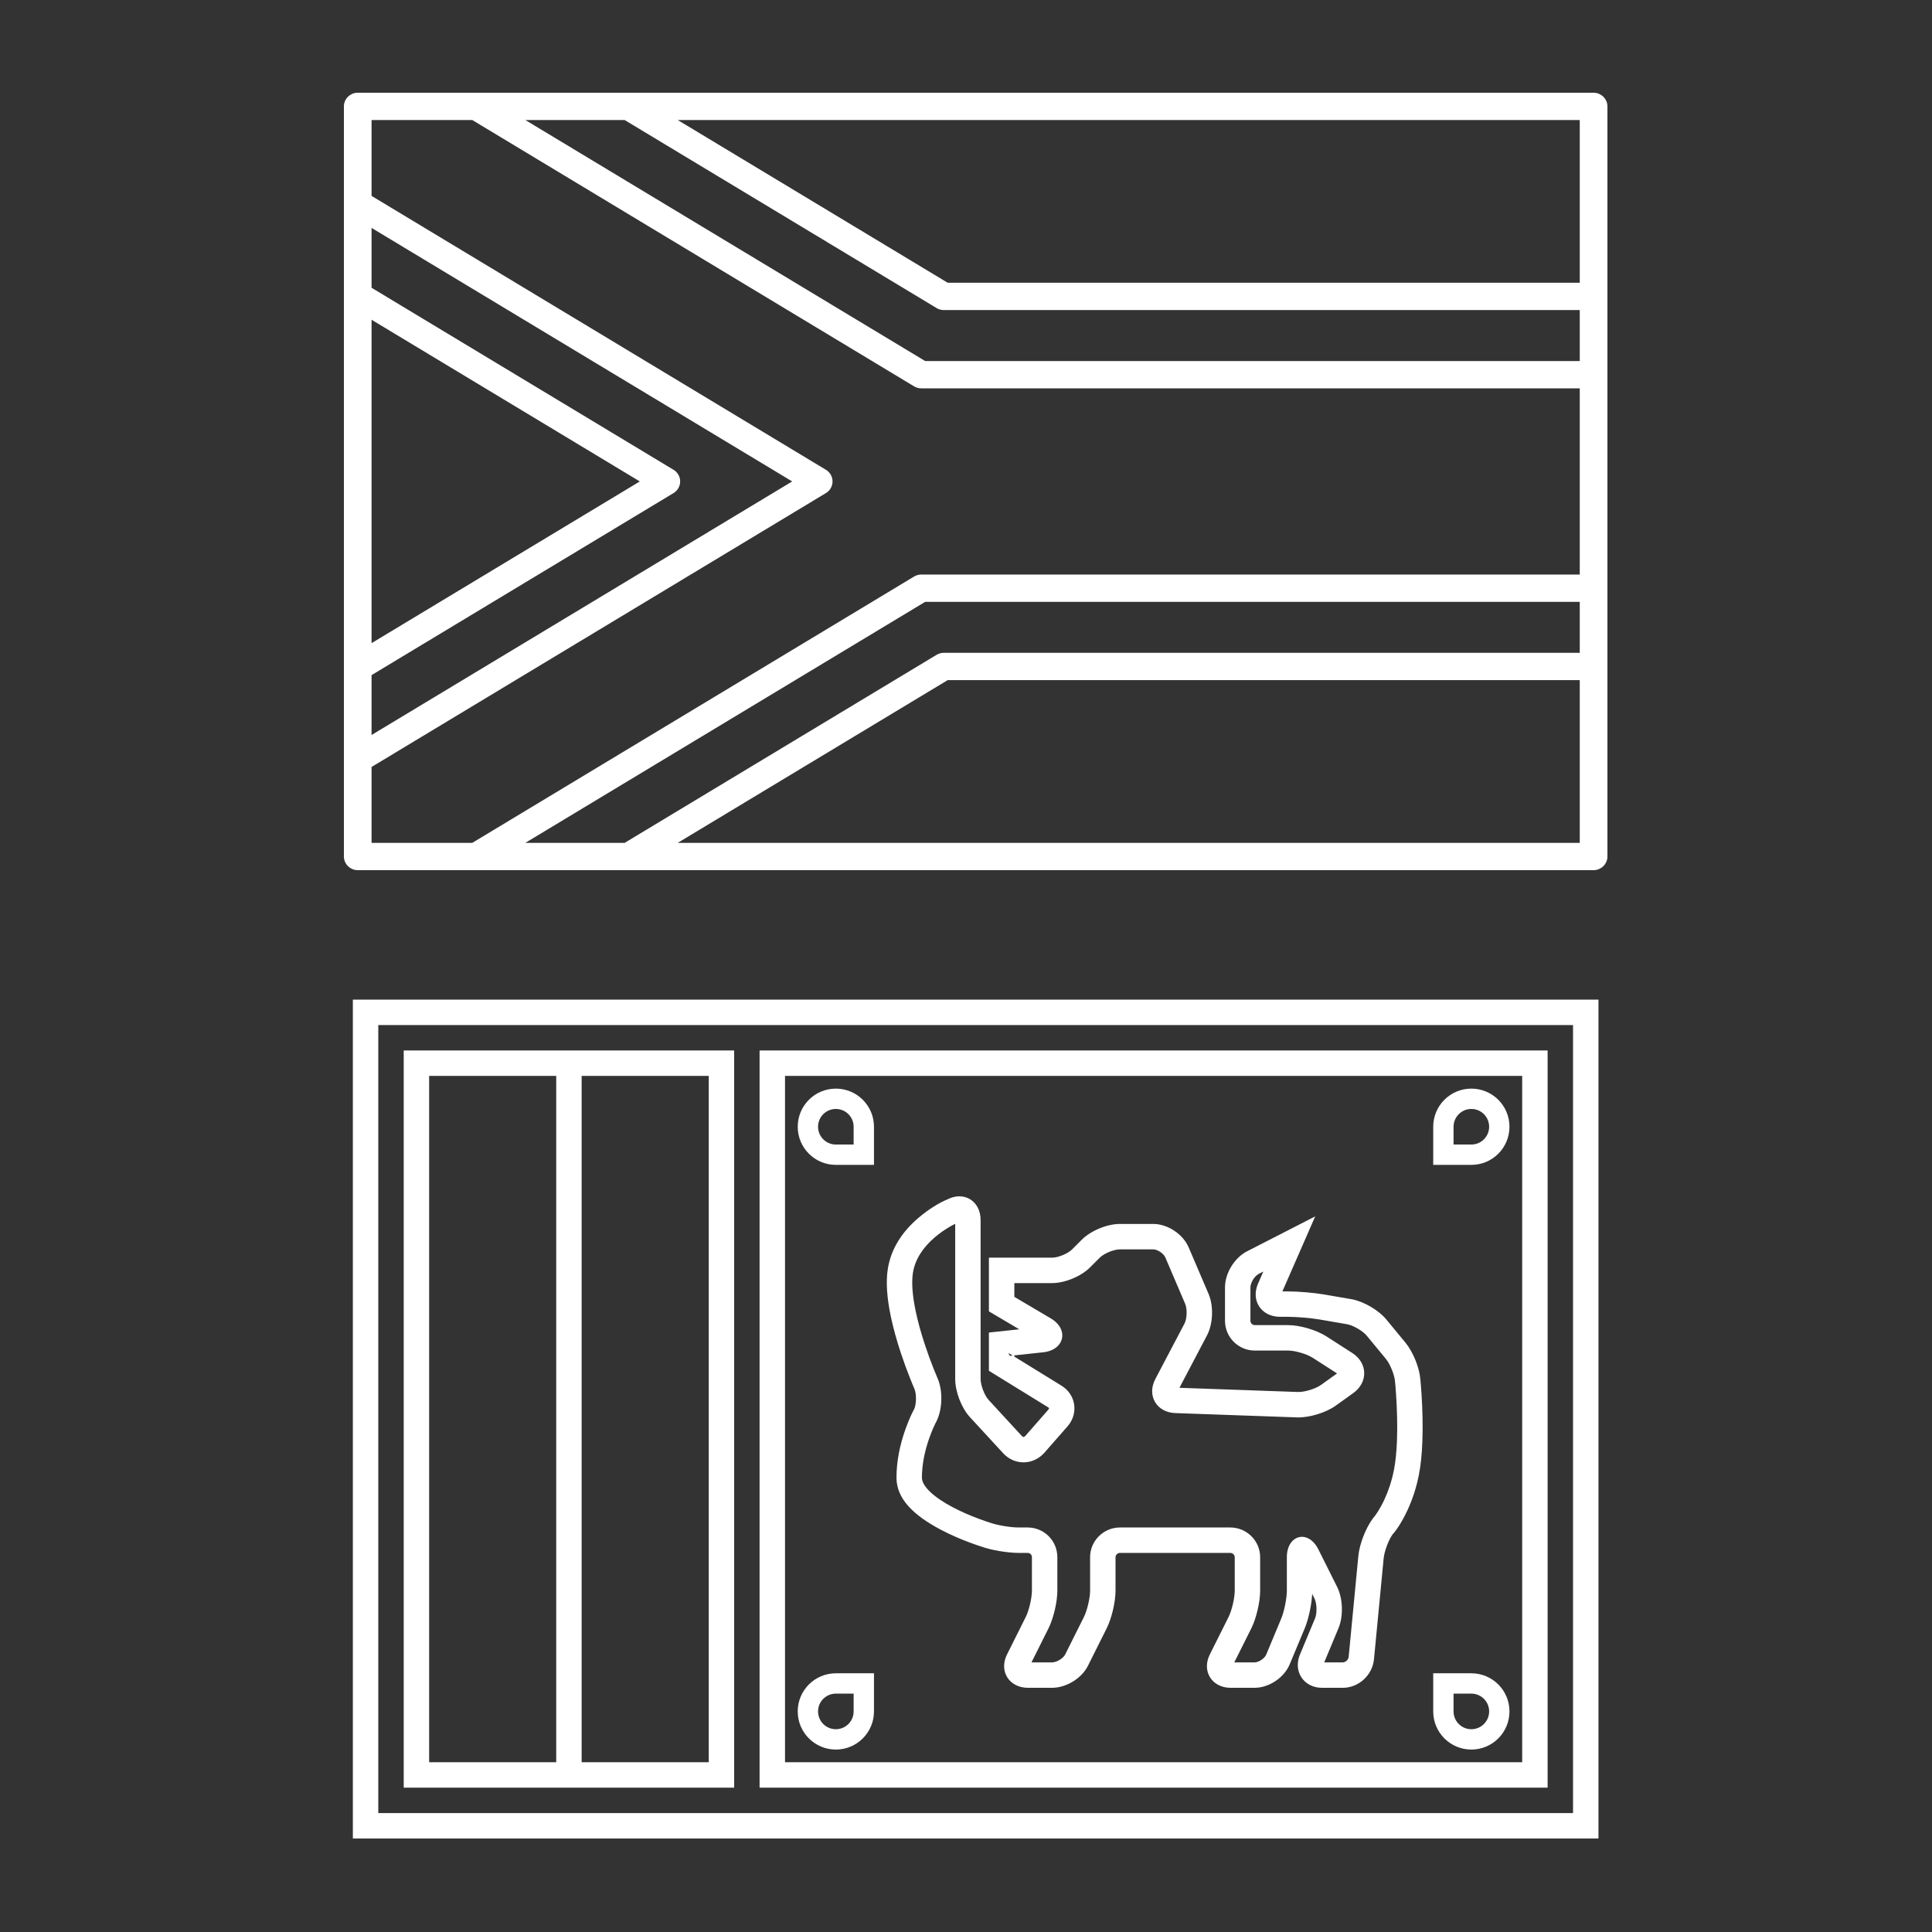 <svg width="100" height="100" viewBox="0 0 100 100" fill="none" xmlns="http://www.w3.org/2000/svg">
<rect x="0" y="0" width="100" height="100" fill="#333333" stroke="none"/>
<path d="M19.132 14.951V11.619L41.197 24.919L19.132 38.22V34.888L34.811 25.436L34.811 25.436C34.993 25.327 35.105 25.131 35.105 24.919C35.105 24.707 34.993 24.512 34.811 24.402L34.811 24.402L19.132 14.951ZM47.86 31.051H81.868V33.889H48.852C48.739 33.889 48.627 33.92 48.531 33.978L48.531 33.978L32.36 43.726H26.833L47.86 31.051ZM47.686 20.001H81.868V29.838H47.686C47.573 29.838 47.462 29.869 47.365 29.927L47.365 29.927L24.473 43.726H19.132V39.642L42.698 25.436L42.698 25.436C42.88 25.327 42.992 25.131 42.992 24.919C42.992 24.707 42.88 24.512 42.698 24.402L42.698 24.402L19.132 10.196V6.113H24.473L47.365 19.912C47.462 19.97 47.573 20.001 47.686 20.001ZM18.516 44.939H82.484C82.823 44.939 83.1 44.669 83.1 44.332V5.507C83.1 5.17 82.823 4.9 82.484 4.9H18.516C18.177 4.9 17.9 5.17 17.9 5.507V44.332C17.9 44.669 18.177 44.939 18.516 44.939ZM19.132 16.373L33.31 24.919L19.132 33.466V16.373ZM49.026 35.102H81.868V43.726H34.72L49.026 35.102ZM81.868 18.788H47.86L26.833 6.113H32.36L48.53 15.86C48.627 15.919 48.739 15.949 48.852 15.949H81.868V18.788ZM81.868 14.736H49.026L34.72 6.113H81.868V14.736Z" fill="white" stroke="white" stroke-width="0.2"/>
<path d="M18.264 51.741H82.736V95.161H18.264V51.741ZM19.58 53.057V93.845H81.42V53.057H19.58Z" fill="white"/>
<path d="M39.316 54.372H80.104V92.529H39.316V54.372ZM40.632 55.688V91.213H78.788V55.688H40.632Z" fill="white"/>
<path d="M20.896 54.372H38V92.529H20.896V54.372ZM22.212 55.688V91.213H28.79V55.688H22.212ZM30.106 55.688V91.213H36.685V55.688H30.106Z" fill="white"/>
<path d="M44.184 58.32C44.184 57.812 43.772 57.399 43.263 57.399C42.755 57.399 42.342 57.812 42.342 58.32C42.342 58.829 42.755 59.241 43.263 59.241H44.184V58.32ZM43.263 60.294C42.173 60.294 41.29 59.41 41.29 58.32C41.29 57.23 42.173 56.347 43.263 56.347C44.353 56.347 45.237 57.23 45.237 58.32V60.294H43.263Z" fill="white"/>
<path d="M76.157 59.241C76.666 59.241 77.078 58.829 77.078 58.32C77.078 57.812 76.666 57.399 76.157 57.399C75.648 57.399 75.236 57.812 75.236 58.32V59.241H76.157ZM76.157 60.294H74.183V58.32C74.183 57.23 75.067 56.347 76.157 56.347C77.247 56.347 78.13 57.23 78.13 58.32C78.13 59.41 77.247 60.294 76.157 60.294Z" fill="white"/>
<path d="M43.263 87.662C42.755 87.662 42.342 88.074 42.342 88.583C42.342 89.092 42.755 89.504 43.263 89.504C43.772 89.504 44.184 89.092 44.184 88.583V87.662H43.263ZM43.263 86.609H45.237V88.583C45.237 89.673 44.353 90.557 43.263 90.557C42.173 90.557 41.29 89.673 41.29 88.583C41.29 87.493 42.173 86.609 43.263 86.609Z" fill="white"/>
<path d="M75.236 88.583C75.236 89.092 75.648 89.504 76.157 89.504C76.666 89.504 77.078 89.092 77.078 88.583C77.078 88.074 76.666 87.662 76.157 87.662H75.236V88.583ZM76.157 86.609C77.247 86.609 78.13 87.493 78.13 88.583C78.13 89.673 77.247 90.557 76.157 90.557C75.067 90.557 74.183 89.673 74.183 88.583V86.609H76.157Z" fill="white"/>
<path d="M49.219 63.462C48.93 63.625 48.642 63.822 48.375 64.052C47.767 64.575 47.37 65.18 47.256 65.863C47.172 66.364 47.225 67.057 47.399 67.882C47.513 68.425 47.676 69.007 47.874 69.606C48.02 70.05 48.177 70.477 48.334 70.871C48.428 71.107 48.5 71.277 48.549 71.389C48.798 72.007 48.784 72.914 48.484 73.544C48.395 73.704 48.251 74.01 48.105 74.42C47.862 75.102 47.718 75.806 47.718 76.486C47.718 76.918 48.309 77.489 49.34 78.029C49.746 78.242 50.186 78.433 50.625 78.598C50.888 78.698 51.091 78.765 51.235 78.81C51.61 78.946 52.302 79.062 52.724 79.062H53.19C54.044 79.062 54.728 79.75 54.728 80.601V82.331C54.728 82.915 54.53 83.763 54.271 84.281L53.389 86.045H54.448C54.693 86.045 55.032 85.839 55.134 85.634L56.105 83.692C56.273 83.356 56.423 82.715 56.423 82.331V80.601C56.423 79.755 57.118 79.062 57.969 79.062H63.679C64.528 79.062 65.225 79.751 65.225 80.601V82.331C65.225 82.915 65.028 83.763 64.769 84.281L63.886 86.045H64.929C65.152 86.045 65.455 85.843 65.54 85.64L66.32 83.768C66.47 83.408 66.607 82.726 66.607 82.331V80.601C66.607 79.446 67.707 79.133 68.241 80.201L69.212 82.143C69.511 82.742 69.54 83.652 69.28 84.275L68.542 86.045H69.5C69.644 86.045 69.793 85.909 69.807 85.756L70.307 80.542C70.365 79.937 70.671 79.119 71.066 78.585C71.198 78.44 71.424 78.115 71.657 77.615C71.866 77.166 72.035 76.661 72.147 76.1C72.232 75.676 72.284 75.155 72.307 74.561C72.335 73.814 72.314 73.008 72.263 72.221C72.242 71.899 72.222 71.657 72.206 71.508C72.181 71.164 71.953 70.602 71.733 70.335L70.736 69.128C70.538 68.888 70.035 68.596 69.723 68.542L68.3 68.296C67.865 68.221 67.12 68.158 66.666 68.158H66.259C65.283 68.158 64.731 67.318 65.118 66.435L65.39 65.815L65.15 65.937C64.933 66.048 64.722 66.395 64.722 66.636V68.365C64.722 68.485 64.824 68.588 64.945 68.588H66.674C67.283 68.588 68.138 68.839 68.652 69.169L69.991 70.029C70.799 70.548 70.819 71.552 70.044 72.106L69.131 72.76C68.621 73.125 67.759 73.386 67.132 73.364L60.833 73.141C59.864 73.106 59.35 72.235 59.8 71.378L61.311 68.504C61.441 68.257 61.458 67.753 61.343 67.484L60.317 65.084C60.229 64.879 59.911 64.667 59.691 64.667H57.962C57.654 64.667 57.143 64.877 56.926 65.095L56.421 65.6C55.951 66.069 55.117 66.413 54.454 66.413H52.502V67.125L54.388 68.239C55.345 68.805 55.102 69.875 53.998 69.994L52.502 70.154V70.218L54.94 71.721C55.695 72.186 55.838 73.163 55.251 73.832L54.067 75.182C53.485 75.847 52.516 75.862 51.924 75.219L50.2 73.348C49.767 72.878 49.441 72.031 49.441 71.379V63.343C49.379 63.374 49.304 63.413 49.219 63.462ZM52.415 70.164L52.189 70.025L52.275 70.179L52.415 70.164ZM67.535 84.275L66.754 86.146C66.465 86.84 65.683 87.361 64.929 87.361H63.702C62.731 87.361 62.186 86.503 62.621 85.634L63.592 83.692C63.759 83.358 63.91 82.712 63.91 82.331V80.601C63.91 80.481 63.805 80.378 63.679 80.378H57.969C57.844 80.378 57.739 80.483 57.739 80.601V82.331C57.739 82.919 57.542 83.761 57.282 84.281L56.311 86.222C55.984 86.876 55.188 87.361 54.448 87.361H53.212C52.239 87.361 51.688 86.505 52.123 85.634L53.094 83.692C53.261 83.358 53.412 82.712 53.412 82.331V80.601C53.412 80.475 53.316 80.378 53.19 80.378H52.724C52.152 80.378 51.308 80.236 50.82 80.058C50.684 80.017 50.454 79.94 50.162 79.83C49.675 79.647 49.188 79.435 48.73 79.195C47.292 78.442 46.402 77.582 46.402 76.486C46.402 75.639 46.576 74.792 46.865 73.979C47.038 73.493 47.213 73.121 47.315 72.941C47.434 72.689 47.443 72.164 47.337 71.901C47.291 71.796 47.212 71.61 47.112 71.358C46.946 70.941 46.779 70.489 46.624 70.019C46.412 69.376 46.237 68.749 46.111 68.153C45.907 67.182 45.843 66.339 45.958 65.647C46.129 64.624 46.694 63.763 47.516 63.056C48.094 62.557 48.669 62.232 49.019 62.089C49.89 61.63 50.756 62.155 50.756 63.151V71.379C50.756 71.702 50.96 72.231 51.168 72.457L52.891 74.327C52.953 74.394 53.01 74.393 53.078 74.315L54.262 72.964C54.313 72.906 54.309 72.877 54.25 72.841L51.186 70.952V68.972L52.757 68.804L51.186 67.876V65.097H54.454C54.769 65.097 55.268 64.891 55.491 64.669L55.995 64.164C56.46 63.7 57.305 63.351 57.962 63.351H59.691C60.44 63.351 61.232 63.879 61.526 64.566L62.553 66.966C62.823 67.597 62.791 68.516 62.476 69.115L61.048 71.832L67.178 72.049C67.515 72.061 68.091 71.886 68.365 71.69L69.206 71.088L67.941 70.276C67.639 70.082 67.031 69.904 66.674 69.904H64.945C64.096 69.904 63.406 69.21 63.406 68.365V66.636C63.406 65.901 63.894 65.103 64.55 64.766L68.075 62.96L66.376 66.843H66.666C67.194 66.843 68.014 66.912 68.524 67L69.946 67.245C70.57 67.353 71.353 67.809 71.751 68.29L72.748 69.498C73.14 69.973 73.472 70.794 73.517 71.391C73.532 71.539 73.554 71.796 73.576 72.135C73.63 72.963 73.651 73.812 73.621 74.61C73.597 75.269 73.538 75.856 73.437 76.358C73.304 77.024 73.102 77.629 72.849 78.171C72.556 78.8 72.255 79.235 72.082 79.417C71.874 79.703 71.652 80.295 71.617 80.667L71.117 85.881C71.038 86.706 70.325 87.361 69.5 87.361H68.433C67.48 87.361 66.922 86.511 67.285 85.64L68.066 83.768C68.179 83.497 68.163 82.987 68.035 82.731L67.918 82.498C67.89 83.058 67.731 83.803 67.535 84.275Z" fill="white"/>
</svg>
